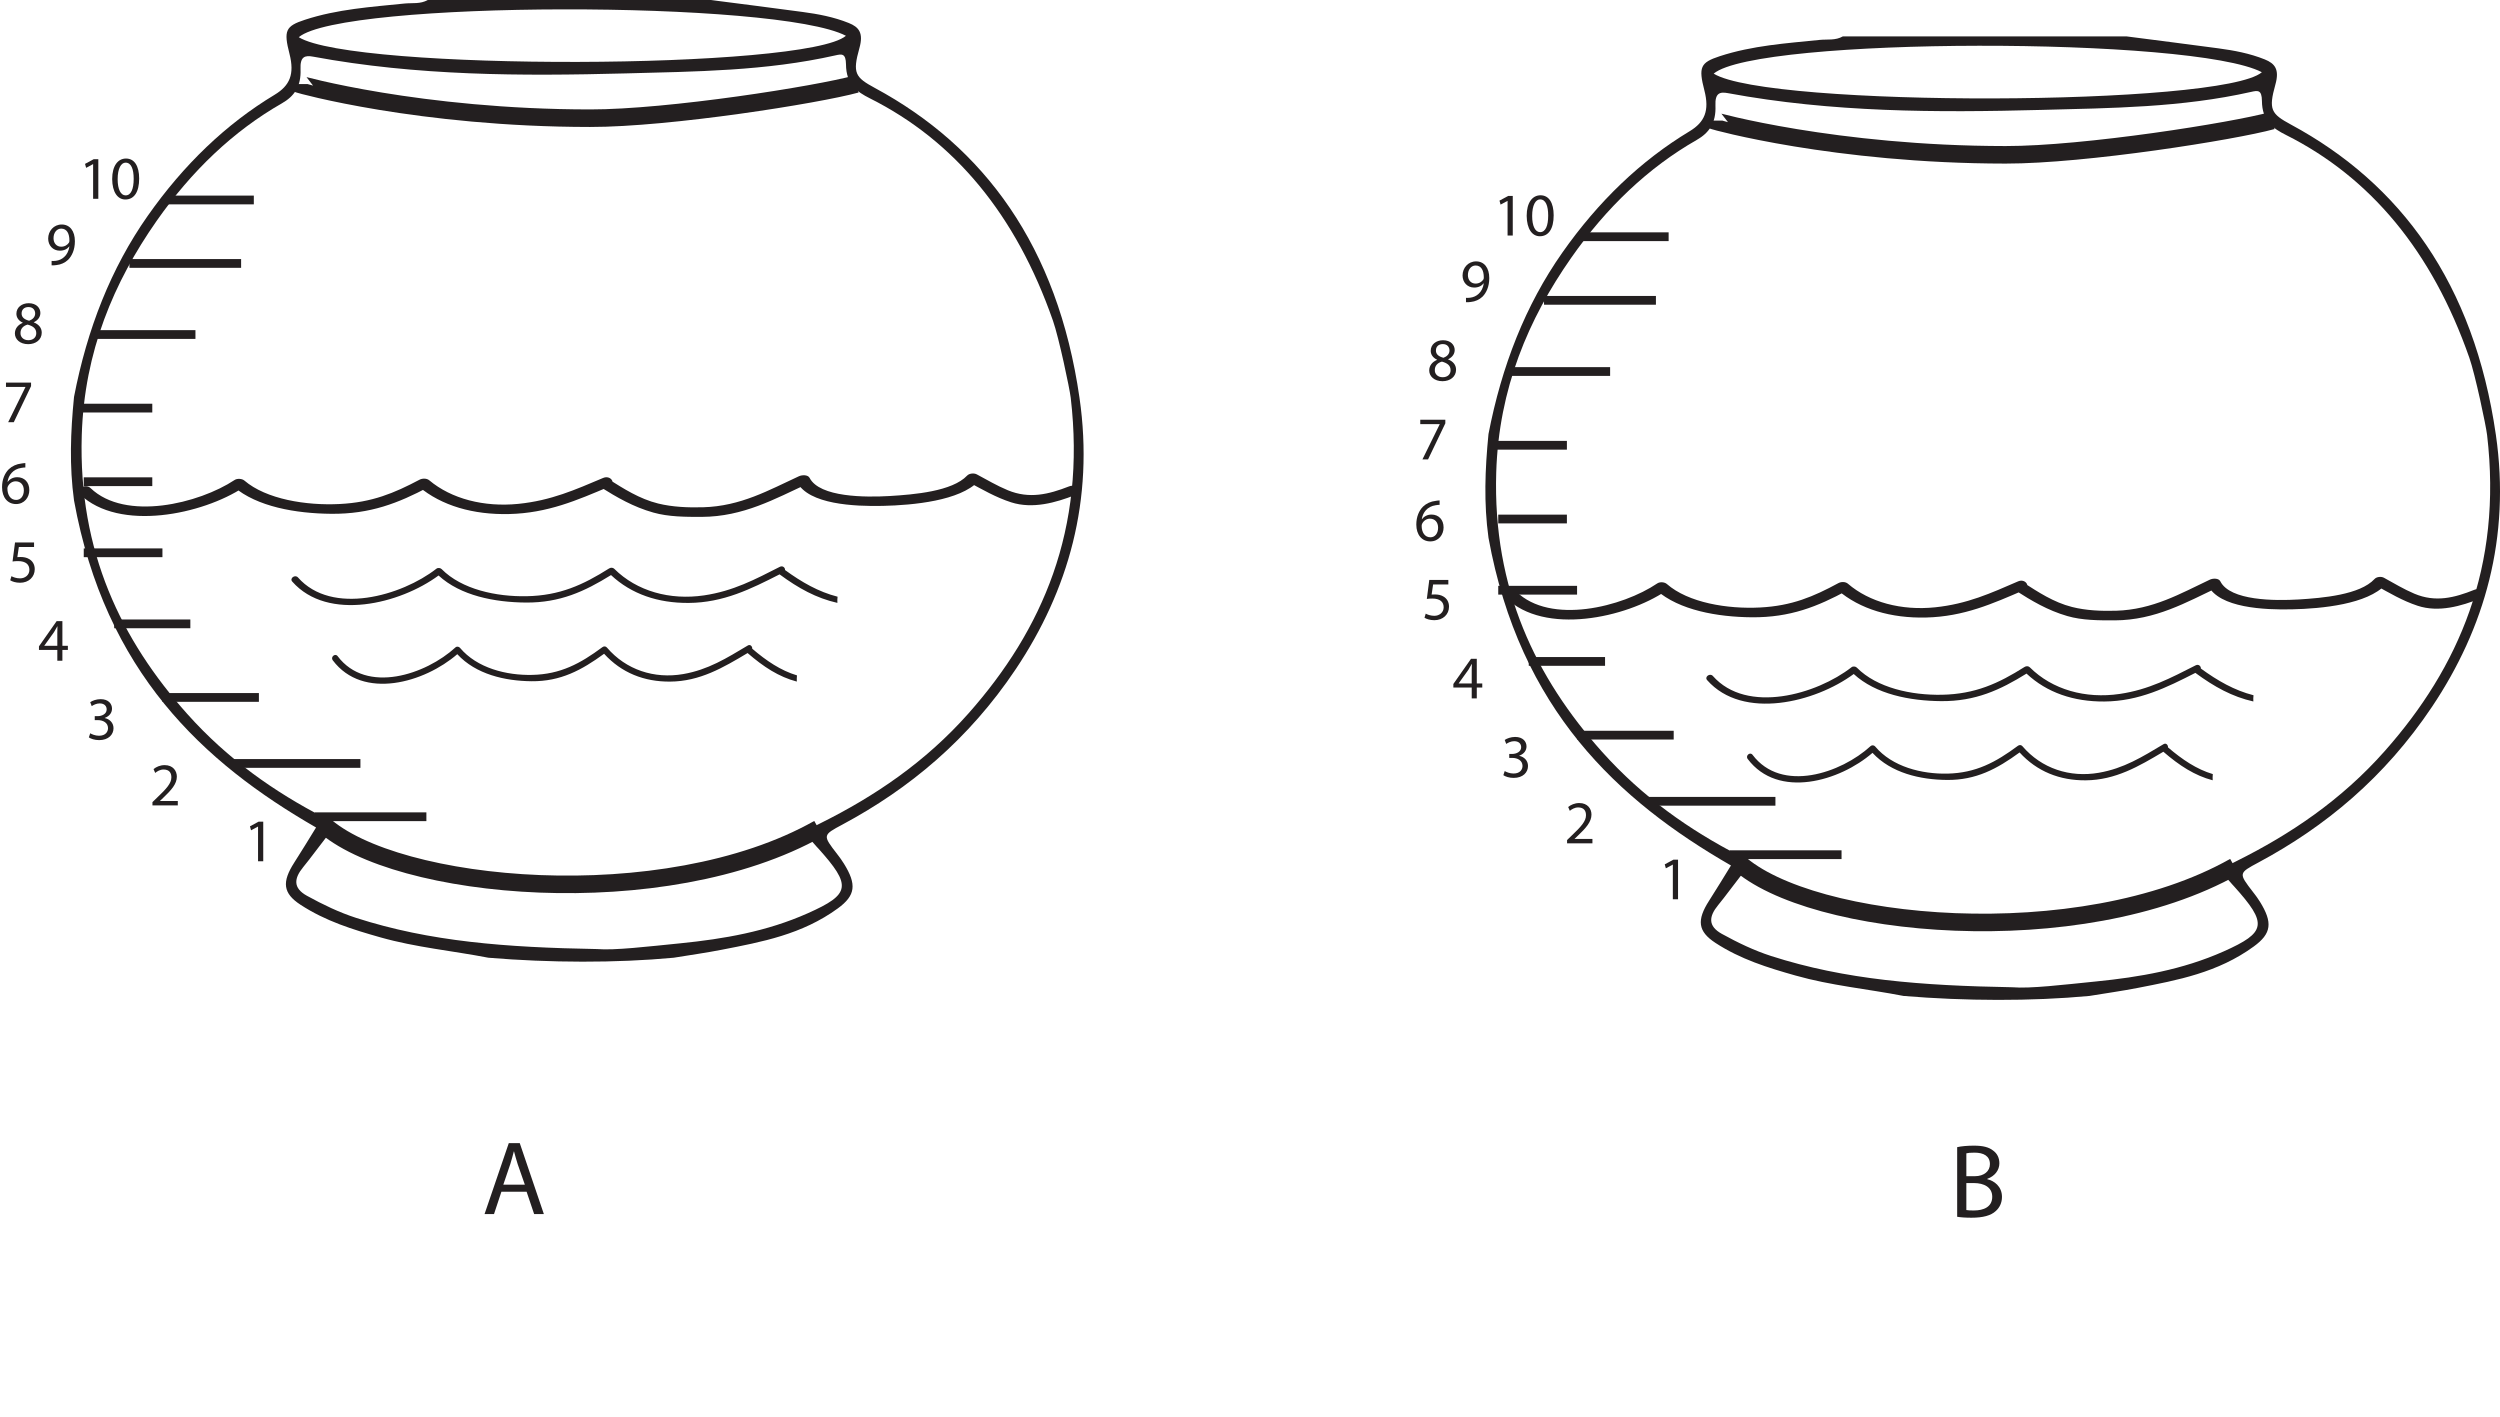 <?xml version="1.0" encoding="UTF-8"?>
<svg xmlns="http://www.w3.org/2000/svg" xmlns:xlink="http://www.w3.org/1999/xlink" width="285.098pt" height="161.602pt" viewBox="0 0 285.098 161.602" version="1.1">
<defs>
<g>
<symbol overflow="visible" id="glyph0-0">
<path style="stroke:none;" d="M 0 0 L 6 0 L 6 -8.406 L 0 -8.406 Z M 3 -4.734 L 0.953 -7.797 L 5.047 -7.797 Z M 3.359 -4.203 L 5.406 -7.266 L 5.406 -1.141 Z M 0.953 -0.594 L 3 -3.656 L 5.047 -0.594 Z M 0.594 -7.266 L 2.641 -4.203 L 0.594 -1.141 Z M 0.594 -7.266 "/>
</symbol>
<symbol overflow="visible" id="glyph0-1">
<path style="stroke:none;" d="M 5.094 -2.547 L 5.953 0 L 7.062 0 L 4.312 -8.094 L 3.062 -8.094 L 0.297 0 L 1.375 0 L 2.219 -2.547 Z M 2.438 -3.359 L 3.234 -5.703 C 3.391 -6.188 3.516 -6.703 3.641 -7.156 L 3.656 -7.156 C 3.781 -6.703 3.906 -6.219 4.078 -5.688 L 4.891 -3.359 Z M 2.438 -3.359 "/>
</symbol>
<symbol overflow="visible" id="glyph0-2">
<path style="stroke:none;" d="M 0.906 -0.031 C 1.266 0.031 1.812 0.078 2.531 0.078 C 3.859 0.078 4.766 -0.172 5.312 -0.688 C 5.734 -1.062 6.016 -1.609 6.016 -2.297 C 6.016 -3.5 5.109 -4.141 4.344 -4.312 L 4.344 -4.359 C 5.188 -4.656 5.719 -5.344 5.719 -6.125 C 5.719 -6.766 5.453 -7.25 5.031 -7.562 C 4.531 -7.969 3.859 -8.141 2.812 -8.141 C 2.094 -8.141 1.375 -8.078 0.906 -7.969 Z M 1.953 -7.266 C 2.125 -7.312 2.406 -7.344 2.875 -7.344 C 3.938 -7.344 4.641 -6.953 4.641 -6.031 C 4.641 -5.25 4 -4.656 2.906 -4.656 L 1.953 -4.656 Z M 1.953 -3.875 L 2.812 -3.875 C 3.953 -3.875 4.906 -3.406 4.906 -2.312 C 4.906 -1.141 3.906 -0.75 2.828 -0.75 C 2.453 -0.75 2.172 -0.75 1.953 -0.797 Z M 1.953 -3.875 "/>
</symbol>
<symbol overflow="visible" id="glyph1-0">
<path style="stroke:none;" d="M 0 0 L 3.484 0 L 3.484 -4.875 L 0 -4.875 Z M 1.734 -2.75 L 0.562 -4.516 L 2.922 -4.516 Z M 1.953 -2.438 L 3.125 -4.203 L 3.125 -0.656 Z M 0.562 -0.344 L 1.734 -2.125 L 2.922 -0.344 Z M 0.344 -4.203 L 1.531 -2.438 L 0.344 -0.656 Z M 0.344 -4.203 "/>
</symbol>
<symbol overflow="visible" id="glyph1-1">
<path style="stroke:none;" d="M 1.641 0 L 2.234 0 L 2.234 -4.516 L 1.703 -4.516 L 0.719 -3.984 L 0.844 -3.531 L 1.625 -3.953 L 1.641 -3.953 Z M 1.641 0 "/>
</symbol>
<symbol overflow="visible" id="glyph1-2">
<path style="stroke:none;" d="M 3.203 0 L 3.203 -0.5 L 1.172 -0.5 L 1.172 -0.516 L 1.531 -0.859 C 2.484 -1.766 3.094 -2.453 3.094 -3.281 C 3.094 -3.922 2.672 -4.594 1.703 -4.594 C 1.188 -4.594 0.734 -4.391 0.438 -4.141 L 0.625 -3.703 C 0.828 -3.875 1.172 -4.094 1.578 -4.094 C 2.266 -4.094 2.469 -3.672 2.469 -3.203 C 2.469 -2.531 1.953 -1.938 0.797 -0.844 L 0.312 -0.375 L 0.312 0 Z M 3.203 0 "/>
</symbol>
<symbol overflow="visible" id="glyph1-3">
<path style="stroke:none;" d="M 0.297 -0.234 C 0.516 -0.078 0.953 0.078 1.469 0.078 C 2.547 0.078 3.109 -0.562 3.109 -1.281 C 3.109 -1.906 2.656 -2.328 2.109 -2.438 L 2.109 -2.453 C 2.656 -2.656 2.938 -3.047 2.938 -3.516 C 2.938 -4.062 2.531 -4.594 1.641 -4.594 C 1.156 -4.594 0.703 -4.422 0.453 -4.25 L 0.625 -3.797 C 0.828 -3.938 1.172 -4.109 1.531 -4.109 C 2.094 -4.109 2.328 -3.781 2.328 -3.422 C 2.328 -2.891 1.766 -2.656 1.312 -2.656 L 0.969 -2.656 L 0.969 -2.203 L 1.312 -2.203 C 1.906 -2.203 2.469 -1.922 2.484 -1.297 C 2.484 -0.906 2.234 -0.422 1.453 -0.422 C 1.031 -0.422 0.625 -0.594 0.453 -0.703 Z M 0.297 -0.234 "/>
</symbol>
<symbol overflow="visible" id="glyph1-4">
<path style="stroke:none;" d="M 2.781 0 L 2.781 -1.234 L 3.406 -1.234 L 3.406 -1.703 L 2.781 -1.703 L 2.781 -4.516 L 2.125 -4.516 L 0.109 -1.641 L 0.109 -1.234 L 2.203 -1.234 L 2.203 0 Z M 0.719 -1.703 L 0.719 -1.719 L 1.828 -3.266 C 1.953 -3.469 2.062 -3.672 2.203 -3.922 L 2.219 -3.922 C 2.219 -3.688 2.203 -3.453 2.203 -3.219 L 2.203 -1.703 Z M 0.719 -1.703 "/>
</symbol>
<symbol overflow="visible" id="glyph1-5">
<path style="stroke:none;" d="M 3.016 -4.516 L 0.844 -4.516 L 0.562 -2.344 C 0.719 -2.375 0.922 -2.391 1.188 -2.391 C 2.094 -2.391 2.484 -1.984 2.484 -1.391 C 2.484 -0.797 1.984 -0.422 1.422 -0.422 C 1 -0.422 0.625 -0.562 0.438 -0.672 L 0.297 -0.203 C 0.516 -0.062 0.922 0.078 1.422 0.078 C 2.406 0.078 3.094 -0.578 3.094 -1.469 C 3.094 -2.031 2.812 -2.422 2.453 -2.625 C 2.172 -2.797 1.828 -2.859 1.484 -2.859 C 1.312 -2.859 1.219 -2.859 1.109 -2.844 L 1.281 -4 L 3.016 -4 Z M 3.016 -4.516 "/>
</symbol>
<symbol overflow="visible" id="glyph1-6">
<path style="stroke:none;" d="M 2.891 -4.594 C 2.781 -4.594 2.625 -4.578 2.453 -4.547 C 1.875 -4.484 1.375 -4.25 1 -3.891 C 0.547 -3.438 0.234 -2.734 0.234 -1.844 C 0.234 -0.672 0.875 0.078 1.828 0.078 C 2.781 0.078 3.344 -0.688 3.344 -1.516 C 3.344 -2.406 2.781 -2.984 1.969 -2.984 C 1.469 -2.984 1.094 -2.75 0.875 -2.453 L 0.859 -2.453 C 0.969 -3.203 1.469 -3.906 2.438 -4.047 C 2.609 -4.078 2.766 -4.094 2.891 -4.094 Z M 1.844 -0.391 C 1.203 -0.391 0.844 -0.953 0.844 -1.703 C 0.844 -1.812 0.875 -1.891 0.906 -1.953 C 1.078 -2.297 1.422 -2.516 1.781 -2.516 C 2.344 -2.516 2.719 -2.125 2.719 -1.484 C 2.719 -0.828 2.359 -0.391 1.844 -0.391 Z M 1.844 -0.391 "/>
</symbol>
<symbol overflow="visible" id="glyph1-7">
<path style="stroke:none;" d="M 0.391 -4.516 L 0.391 -4.016 L 2.609 -4.016 L 2.609 -4 L 0.641 0 L 1.281 0 L 3.25 -4.109 L 3.25 -4.516 Z M 0.391 -4.516 "/>
</symbol>
<symbol overflow="visible" id="glyph1-8">
<path style="stroke:none;" d="M 1.156 -2.359 C 0.594 -2.125 0.25 -1.703 0.25 -1.141 C 0.25 -0.484 0.828 0.078 1.766 0.078 C 2.641 0.078 3.312 -0.438 3.312 -1.234 C 3.312 -1.781 2.969 -2.188 2.406 -2.406 L 2.406 -2.422 C 2.953 -2.688 3.156 -3.094 3.156 -3.484 C 3.156 -4.047 2.703 -4.594 1.828 -4.594 C 1.031 -4.594 0.422 -4.109 0.422 -3.391 C 0.422 -3 0.641 -2.609 1.141 -2.375 Z M 1.781 -0.375 C 1.203 -0.375 0.859 -0.766 0.891 -1.219 C 0.891 -1.656 1.172 -2.016 1.703 -2.156 C 2.312 -1.984 2.688 -1.719 2.688 -1.172 C 2.688 -0.703 2.344 -0.375 1.781 -0.375 Z M 1.797 -4.156 C 2.344 -4.156 2.562 -3.781 2.562 -3.422 C 2.562 -3.016 2.266 -2.734 1.875 -2.594 C 1.344 -2.734 1 -2.984 1.016 -3.438 C 1.016 -3.828 1.281 -4.156 1.797 -4.156 Z M 1.797 -4.156 "/>
</symbol>
<symbol overflow="visible" id="glyph1-9">
<path style="stroke:none;" d="M 0.672 0.062 C 0.812 0.078 1.016 0.062 1.234 0.031 C 1.719 -0.016 2.203 -0.234 2.547 -0.562 C 2.984 -1 3.328 -1.703 3.328 -2.688 C 3.328 -3.859 2.75 -4.594 1.828 -4.594 C 0.906 -4.594 0.281 -3.844 0.281 -2.984 C 0.281 -2.219 0.812 -1.609 1.609 -1.609 C 2.078 -1.609 2.438 -1.781 2.688 -2.094 L 2.703 -2.094 C 2.625 -1.562 2.406 -1.156 2.109 -0.891 C 1.844 -0.641 1.516 -0.5 1.156 -0.453 C 0.953 -0.438 0.797 -0.422 0.672 -0.438 Z M 1.766 -4.125 C 2.422 -4.125 2.703 -3.547 2.703 -2.766 C 2.703 -2.656 2.688 -2.594 2.656 -2.531 C 2.484 -2.266 2.172 -2.062 1.766 -2.062 C 1.234 -2.062 0.891 -2.469 0.891 -3.031 C 0.891 -3.672 1.266 -4.125 1.766 -4.125 Z M 1.766 -4.125 "/>
</symbol>
<symbol overflow="visible" id="glyph1-10">
<path style="stroke:none;" d="M 1.828 -4.594 C 0.906 -4.594 0.25 -3.766 0.25 -2.25 C 0.266 -0.75 0.875 0.078 1.75 0.078 C 2.75 0.078 3.328 -0.766 3.328 -2.312 C 3.328 -3.75 2.781 -4.594 1.828 -4.594 Z M 1.781 -4.125 C 2.422 -4.125 2.703 -3.391 2.703 -2.281 C 2.703 -1.125 2.406 -0.391 1.781 -0.391 C 1.234 -0.391 0.875 -1.062 0.875 -2.234 C 0.875 -3.469 1.266 -4.125 1.781 -4.125 Z M 1.781 -4.125 "/>
</symbol>
<symbol overflow="visible" id="glyph2-0">
<path style="stroke:none;" d="M 0 0 L 3.484 0 L 3.484 -4.875 L 0 -4.875 Z M 1.734 -2.75 L 0.562 -4.516 L 2.922 -4.516 Z M 1.953 -2.438 L 3.125 -4.203 L 3.125 -0.656 Z M 0.562 -0.344 L 1.734 -2.125 L 2.922 -0.344 Z M 0.344 -4.203 L 1.531 -2.438 L 0.344 -0.656 Z M 0.344 -4.203 "/>
</symbol>
<symbol overflow="visible" id="glyph2-1">
<path style="stroke:none;" d="M 1.641 0 L 2.234 0 L 2.234 -4.516 L 1.703 -4.516 L 0.719 -3.984 L 0.844 -3.531 L 1.625 -3.953 L 1.641 -3.953 Z M 1.641 0 "/>
</symbol>
<symbol overflow="visible" id="glyph2-2">
<path style="stroke:none;" d="M 3.203 0 L 3.203 -0.5 L 1.172 -0.5 L 1.172 -0.516 L 1.531 -0.859 C 2.484 -1.766 3.094 -2.453 3.094 -3.281 C 3.094 -3.922 2.672 -4.594 1.703 -4.594 C 1.188 -4.594 0.734 -4.391 0.438 -4.141 L 0.625 -3.703 C 0.828 -3.875 1.172 -4.094 1.578 -4.094 C 2.266 -4.094 2.469 -3.672 2.469 -3.203 C 2.469 -2.531 1.953 -1.938 0.797 -0.844 L 0.312 -0.375 L 0.312 0 Z M 3.203 0 "/>
</symbol>
<symbol overflow="visible" id="glyph2-3">
<path style="stroke:none;" d="M 0.297 -0.234 C 0.516 -0.078 0.953 0.078 1.469 0.078 C 2.547 0.078 3.109 -0.562 3.109 -1.281 C 3.109 -1.906 2.656 -2.328 2.109 -2.438 L 2.109 -2.453 C 2.656 -2.656 2.938 -3.047 2.938 -3.516 C 2.938 -4.062 2.531 -4.594 1.641 -4.594 C 1.156 -4.594 0.703 -4.422 0.453 -4.25 L 0.625 -3.797 C 0.828 -3.938 1.172 -4.109 1.531 -4.109 C 2.094 -4.109 2.328 -3.781 2.328 -3.422 C 2.328 -2.891 1.766 -2.656 1.312 -2.656 L 0.969 -2.656 L 0.969 -2.203 L 1.312 -2.203 C 1.906 -2.203 2.469 -1.922 2.484 -1.297 C 2.484 -0.906 2.234 -0.422 1.453 -0.422 C 1.031 -0.422 0.625 -0.594 0.453 -0.703 Z M 0.297 -0.234 "/>
</symbol>
<symbol overflow="visible" id="glyph2-4">
<path style="stroke:none;" d="M 2.781 0 L 2.781 -1.234 L 3.406 -1.234 L 3.406 -1.703 L 2.781 -1.703 L 2.781 -4.516 L 2.125 -4.516 L 0.109 -1.641 L 0.109 -1.234 L 2.203 -1.234 L 2.203 0 Z M 0.719 -1.703 L 0.719 -1.719 L 1.828 -3.266 C 1.953 -3.469 2.062 -3.672 2.203 -3.922 L 2.219 -3.922 C 2.219 -3.688 2.203 -3.453 2.203 -3.219 L 2.203 -1.703 Z M 0.719 -1.703 "/>
</symbol>
<symbol overflow="visible" id="glyph2-5">
<path style="stroke:none;" d="M 3.016 -4.516 L 0.844 -4.516 L 0.562 -2.344 C 0.719 -2.375 0.922 -2.391 1.188 -2.391 C 2.094 -2.391 2.484 -1.984 2.484 -1.391 C 2.484 -0.797 1.984 -0.422 1.422 -0.422 C 1 -0.422 0.625 -0.562 0.438 -0.672 L 0.297 -0.203 C 0.516 -0.062 0.922 0.078 1.422 0.078 C 2.406 0.078 3.094 -0.578 3.094 -1.469 C 3.094 -2.031 2.812 -2.422 2.453 -2.625 C 2.172 -2.797 1.828 -2.859 1.484 -2.859 C 1.312 -2.859 1.219 -2.859 1.109 -2.844 L 1.281 -4 L 3.016 -4 Z M 3.016 -4.516 "/>
</symbol>
<symbol overflow="visible" id="glyph2-6">
<path style="stroke:none;" d="M 2.891 -4.594 C 2.781 -4.594 2.625 -4.578 2.453 -4.547 C 1.875 -4.484 1.375 -4.25 1 -3.891 C 0.547 -3.438 0.234 -2.734 0.234 -1.844 C 0.234 -0.672 0.875 0.078 1.828 0.078 C 2.781 0.078 3.344 -0.688 3.344 -1.516 C 3.344 -2.406 2.781 -2.984 1.969 -2.984 C 1.469 -2.984 1.094 -2.75 0.875 -2.453 L 0.859 -2.453 C 0.969 -3.203 1.469 -3.906 2.438 -4.047 C 2.609 -4.078 2.766 -4.094 2.891 -4.094 Z M 1.844 -0.391 C 1.203 -0.391 0.844 -0.953 0.844 -1.703 C 0.844 -1.812 0.875 -1.891 0.906 -1.953 C 1.078 -2.297 1.422 -2.516 1.781 -2.516 C 2.344 -2.516 2.719 -2.125 2.719 -1.484 C 2.719 -0.828 2.359 -0.391 1.844 -0.391 Z M 1.844 -0.391 "/>
</symbol>
<symbol overflow="visible" id="glyph2-7">
<path style="stroke:none;" d="M 0.391 -4.516 L 0.391 -4.016 L 2.609 -4.016 L 2.609 -4 L 0.641 0 L 1.281 0 L 3.25 -4.109 L 3.25 -4.516 Z M 0.391 -4.516 "/>
</symbol>
<symbol overflow="visible" id="glyph2-8">
<path style="stroke:none;" d="M 1.156 -2.359 C 0.594 -2.125 0.25 -1.703 0.25 -1.141 C 0.25 -0.484 0.828 0.078 1.766 0.078 C 2.641 0.078 3.312 -0.438 3.312 -1.234 C 3.312 -1.781 2.969 -2.188 2.406 -2.406 L 2.406 -2.422 C 2.953 -2.688 3.156 -3.094 3.156 -3.484 C 3.156 -4.047 2.703 -4.594 1.828 -4.594 C 1.031 -4.594 0.422 -4.109 0.422 -3.391 C 0.422 -3 0.641 -2.609 1.141 -2.375 Z M 1.781 -0.375 C 1.203 -0.375 0.859 -0.766 0.891 -1.219 C 0.891 -1.656 1.172 -2.016 1.703 -2.156 C 2.312 -1.984 2.688 -1.719 2.688 -1.172 C 2.688 -0.703 2.344 -0.375 1.781 -0.375 Z M 1.797 -4.156 C 2.344 -4.156 2.562 -3.781 2.562 -3.422 C 2.562 -3.016 2.266 -2.734 1.875 -2.594 C 1.344 -2.734 1 -2.984 1.016 -3.438 C 1.016 -3.828 1.281 -4.156 1.797 -4.156 Z M 1.797 -4.156 "/>
</symbol>
<symbol overflow="visible" id="glyph2-9">
<path style="stroke:none;" d="M 0.672 0.062 C 0.812 0.078 1.016 0.062 1.234 0.031 C 1.719 -0.016 2.203 -0.234 2.547 -0.562 C 2.984 -1 3.328 -1.703 3.328 -2.688 C 3.328 -3.859 2.75 -4.594 1.828 -4.594 C 0.906 -4.594 0.281 -3.844 0.281 -2.984 C 0.281 -2.219 0.812 -1.609 1.609 -1.609 C 2.078 -1.609 2.438 -1.781 2.688 -2.094 L 2.703 -2.094 C 2.625 -1.562 2.406 -1.156 2.109 -0.891 C 1.844 -0.641 1.516 -0.5 1.156 -0.453 C 0.953 -0.438 0.797 -0.422 0.672 -0.438 Z M 1.766 -4.125 C 2.422 -4.125 2.703 -3.547 2.703 -2.766 C 2.703 -2.656 2.688 -2.594 2.656 -2.531 C 2.484 -2.266 2.172 -2.062 1.766 -2.062 C 1.234 -2.062 0.891 -2.469 0.891 -3.031 C 0.891 -3.672 1.266 -4.125 1.766 -4.125 Z M 1.766 -4.125 "/>
</symbol>
<symbol overflow="visible" id="glyph2-10">
<path style="stroke:none;" d="M 1.828 -4.594 C 0.906 -4.594 0.25 -3.766 0.25 -2.25 C 0.266 -0.75 0.875 0.078 1.75 0.078 C 2.75 0.078 3.328 -0.766 3.328 -2.312 C 3.328 -3.75 2.781 -4.594 1.828 -4.594 Z M 1.781 -4.125 C 2.422 -4.125 2.703 -3.391 2.703 -2.281 C 2.703 -1.125 2.406 -0.391 1.781 -0.391 C 1.234 -0.391 0.875 -1.062 0.875 -2.234 C 0.875 -3.469 1.266 -4.125 1.781 -4.125 Z M 1.781 -4.125 "/>
</symbol>
</g>
<clipPath id="clip1">
  <path d="M 169 4 L 285.098 4 L 285.098 115 L 169 115 Z M 169 4 "/>
</clipPath>
</defs>
<g id="surface1">
<g style="fill:rgb(13.73%,12.16%,12.549%);fill-opacity:1;">
  <use xlink:href="#glyph0-1" x="54.96" y="138.454"/>
</g>
<g style="fill:rgb(13.73%,12.16%,12.549%);fill-opacity:1;">
  <use xlink:href="#glyph0-2" x="222.288" y="138.79"/>
</g>
<path style=" stroke:none;fill-rule:evenodd;fill:rgb(13.73%,12.16%,12.549%);fill-opacity:1;" d="M 34.07 4.242 C 40.273 8.094 91.934 7.961 96.469 4.082 C 88.742 0.02 39.027 0.055 34.07 4.242 M 68.074 108.23 C 70.094 108.398 73.859 107.945 77.621 107.57 C 82.535 107.074 87.43 106.238 92.117 104.148 C 97.004 101.973 97.141 101.008 93.301 96.738 C 93.25 96.688 93.199 96.633 93.152 96.582 C 91.641 94.898 91.645 94.836 93.594 93.867 C 99.719 90.816 105.496 86.941 110.453 81.348 C 118.898 71.812 123.859 60.363 122.105 45.367 C 121.98 44.297 120.754 38.5 120.082 36.582 C 115.852 24.457 108.832 16.047 99.203 11.215 C 97.719 10.469 96.492 9.613 96.477 7.348 C 96.461 6.055 95.992 6.152 95.246 6.32 C 87.336 8.105 79.32 8.156 71.336 8.371 C 59.438 8.688 47.531 8.656 35.707 6.461 C 34.777 6.289 34.211 6.438 34.273 7.883 C 34.359 9.863 33.543 10.988 32.145 11.785 C 26.633 14.938 21.867 19.465 17.848 25.211 C 12.984 32.168 9.617 40.082 9.324 49.625 C 8.918 62.914 13.852 73.016 21.359 81.422 C 25.988 86.602 31.32 90.324 36.992 93.254 C 38.379 93.969 37.984 94.504 37.086 95.637 C 36.227 96.723 35.461 97.809 34.582 98.879 C 33.52 100.176 33.402 101.266 35 102.152 C 36.828 103.16 38.68 104.051 40.605 104.672 C 49.043 107.391 57.656 108.043 68.074 108.23 M 8.441 45.262 C 9.941 37.512 12.645 30.598 16.844 24.617 C 20.965 18.754 25.785 14.141 31.328 10.801 C 33.055 9.758 33.605 8.457 33.016 6.152 C 32.332 3.492 32.551 2.98 34.762 2.258 C 38.488 1.039 42.32 0.793 46.137 0.402 C 47.023 0.312 47.934 0.484 48.781 0 L 81.051 0 C 84.543 0.449 88.031 0.891 91.523 1.363 C 93.305 1.602 95.07 1.93 96.789 2.621 C 97.949 3.086 98.496 3.75 98.004 5.492 C 97.207 8.34 97.512 8.812 99.777 10.035 C 112.219 16.754 120.609 28.055 123.105 45.363 C 124.793 57.059 121.824 67.352 115.852 76.285 C 110.449 84.359 103.68 89.953 96.086 94.023 C 93.801 95.246 93.801 95.238 95.473 97.402 C 95.742 97.75 96.008 98.109 96.242 98.492 C 97.711 100.859 97.582 102.109 95.543 103.594 C 91.453 106.574 86.875 107.418 82.324 108.305 C 80.496 108.664 78.656 108.918 76.824 109.219 C 70.211 109.836 62.707 109.801 55.695 109.219 C 51.594 108.422 47.441 108.047 43.379 106.895 C 40.25 106.008 37.137 105.055 34.262 103.172 C 32.27 101.867 32.121 100.602 33.562 98.359 C 34.414 97.043 35.227 95.684 36.043 94.367 C 23.141 86.945 11.996 76.617 8.441 57.07 C 7.902 53.133 8.043 49.297 8.441 45.262 "/>
<path style="fill:none;stroke-width:2;stroke-linecap:butt;stroke-linejoin:miter;stroke:rgb(13.73%,12.16%,12.549%);stroke-opacity:1;stroke-miterlimit:4;" d="M -0.001 0 C -0.001 -0.035 13.788 -3.882 33.217 -3.894 C 42.26 -3.902 59.198 -1.207 63.577 0 " transform="matrix(1,0,0,-1,34.072,9.586)"/>
<path style="fill:none;stroke-width:2;stroke-linecap:butt;stroke-linejoin:miter;stroke:rgb(13.73%,12.16%,12.549%);stroke-opacity:1;stroke-miterlimit:4;" d="M -0.001 -0.002 C 8.233 -7.599 38.936 -10.482 56.546 -0.548 " transform="matrix(1,0,0,-1,36.802,93.944)"/>
<path style=" stroke:none;fill-rule:nonzero;fill:rgb(13.73%,12.16%,12.549%);fill-opacity:1;" d="M 95.516 68.047 C 93.34 67.492 91.426 66.391 89.527 65.008 C 89.547 64.746 89.273 64.473 88.938 64.637 C 86.094 66.082 83.617 67.406 80.281 67.898 C 76.398 68.469 72.621 67.422 70.055 64.871 C 69.898 64.711 69.645 64.707 69.457 64.828 C 66.48 66.707 63.832 67.922 60.055 67.992 C 56.605 68.059 52.66 67.223 50.363 64.898 C 50.219 64.754 49.93 64.723 49.762 64.859 C 45.816 67.941 37.859 70.246 33.98 65.852 C 33.645 65.48 32.996 65.949 33.328 66.324 C 37.398 70.93 45.645 68.859 50.012 65.629 C 52.516 67.934 56.402 68.688 59.973 68.715 C 63.848 68.746 66.676 67.449 69.68 65.582 C 72.008 67.758 75.047 68.781 78.523 68.758 C 82.492 68.734 85.633 67.164 88.902 65.5 C 91.055 67.086 93.094 68.211 95.496 68.754 C 95.484 68.52 95.488 68.285 95.516 68.047 "/>
<path style=" stroke:none;fill-rule:nonzero;fill:rgb(13.73%,12.16%,12.549%);fill-opacity:1;" d="M 9.113 56.371 C 13.621 60.691 23.113 58.66 27.777 55.578 C 27.406 55.559 27.035 55.539 26.66 55.516 C 29.305 57.785 33.738 58.559 37.773 58.594 C 42.242 58.633 45.422 57.367 48.863 55.551 C 48.488 55.527 48.117 55.508 47.746 55.484 C 50.359 57.68 53.977 58.715 58.051 58.621 C 62.457 58.52 65.82 57.039 69.453 55.504 C 69.168 55.199 68.887 54.891 68.602 54.586 L 68.449 54.691 C 68.059 54.965 68.109 55.312 68.508 55.562 C 70.328 56.703 72.215 57.809 74.508 58.453 C 76.25 58.945 78.188 58.949 80.031 58.945 C 84.777 58.922 88.379 56.883 92.125 55.156 C 91.715 55.094 91.301 55.035 90.895 54.973 C 92.207 57.527 97.426 57.762 100.672 57.691 C 104.164 57.613 109.477 57.109 111.594 54.863 C 111.223 54.91 110.855 54.953 110.488 55 C 112.031 55.82 113.535 56.711 115.312 57.285 C 117.766 58.074 120.418 57.316 122.594 56.461 C 123.48 56.117 122.809 55.117 121.91 55.469 C 119.578 56.383 117.379 56.918 114.938 55.91 C 113.688 55.395 112.547 54.711 111.395 54.098 C 111.062 53.918 110.523 53.988 110.293 54.234 C 108.594 56.035 104.254 56.398 101.457 56.566 C 98.703 56.727 93.477 56.727 92.328 54.5 C 92.141 54.133 91.484 54.137 91.098 54.316 C 87.688 55.887 84.484 57.727 80.184 57.848 C 78.457 57.895 76.695 57.824 75.059 57.422 C 72.906 56.891 71.086 55.703 69.418 54.66 C 69.434 54.949 69.453 55.242 69.473 55.531 L 69.629 55.426 C 70.215 55.012 69.594 54.16 68.773 54.508 C 65.605 55.844 62.859 57.082 59.105 57.461 C 55.191 57.852 51.469 56.887 48.953 54.773 C 48.668 54.535 48.176 54.531 47.84 54.707 C 44.957 56.234 42.426 57.293 38.734 57.477 C 34.93 57.672 30.359 56.938 27.867 54.801 C 27.609 54.582 27.059 54.535 26.754 54.738 C 22.699 57.418 14.32 59.488 10.324 55.66 C 9.727 55.086 8.52 55.801 9.113 56.371 "/>
<path style=" stroke:none;fill-rule:nonzero;fill:rgb(13.73%,12.16%,12.549%);fill-opacity:1;" d="M 90.887 77.02 C 89.031 76.465 87.406 75.363 85.785 73.98 C 85.805 73.719 85.57 73.445 85.285 73.609 C 82.863 75.055 80.754 76.379 77.914 76.871 C 74.613 77.441 71.395 76.395 69.211 73.844 C 69.078 73.684 68.859 73.68 68.699 73.801 C 66.168 75.68 63.91 76.895 60.695 76.965 C 57.762 77.031 54.402 76.199 52.449 73.871 C 52.324 73.727 52.078 73.695 51.938 73.832 C 48.578 76.914 41.805 79.219 38.5 74.824 C 38.219 74.453 37.664 74.922 37.945 75.297 C 41.41 79.902 48.43 77.832 52.148 74.602 C 54.277 76.906 57.586 77.66 60.625 77.688 C 63.93 77.719 66.332 76.422 68.891 74.555 C 70.871 76.73 73.461 77.754 76.422 77.73 C 79.801 77.707 82.473 76.137 85.254 74.473 C 87.086 76.059 88.82 77.188 90.867 77.727 C 90.859 77.492 90.863 77.258 90.887 77.02 "/>
<path style="fill:none;stroke-width:1;stroke-linecap:butt;stroke-linejoin:miter;stroke:rgb(13.73%,12.16%,12.549%);stroke-opacity:1;stroke-miterlimit:10;" d="M 0 -0.001 L 12.734 -0.001 " transform="matrix(1,0,0,-1,14.762,30.042)"/>
<path style="fill:none;stroke-width:1;stroke-linecap:butt;stroke-linejoin:miter;stroke:rgb(13.73%,12.16%,12.549%);stroke-opacity:1;stroke-miterlimit:10;" d="M -0.001 0 L 12.733 0 " transform="matrix(1,0,0,-1,35.892,93.141)"/>
<path style="fill:none;stroke-width:1;stroke-linecap:butt;stroke-linejoin:miter;stroke:rgb(13.73%,12.16%,12.549%);stroke-opacity:1;stroke-miterlimit:10;" d="M -0.001 -0.001 L 8.972 -0.001 " transform="matrix(1,0,0,-1,9.552,63.038)"/>
<path style="fill:none;stroke-width:1;stroke-linecap:butt;stroke-linejoin:miter;stroke:rgb(13.73%,12.16%,12.549%);stroke-opacity:1;stroke-miterlimit:10;" d="M -0.001 0.001 L 10.999 0.001 " transform="matrix(1,0,0,-1,18.525,79.537)"/>
<path style="fill:none;stroke-width:1;stroke-linecap:butt;stroke-linejoin:miter;stroke:rgb(13.73%,12.16%,12.549%);stroke-opacity:1;stroke-miterlimit:10;" d="M -0.001 0.001 L 8.104 0.001 " transform="matrix(1,0,0,-1,9.263,46.541)"/>
<path style="fill:none;stroke-width:1;stroke-linecap:butt;stroke-linejoin:miter;stroke:rgb(13.73%,12.16%,12.549%);stroke-opacity:1;stroke-miterlimit:10;" d="M -0 -0.001 L 14.762 -0.001 " transform="matrix(1,0,0,-1,26.34,87.062)"/>
<path style="fill:none;stroke-width:1;stroke-linecap:butt;stroke-linejoin:miter;stroke:rgb(13.73%,12.16%,12.549%);stroke-opacity:1;stroke-miterlimit:10;" d="M -0.001 -0.002 L 8.682 -0.002 " transform="matrix(1,0,0,-1,13.025,71.143)"/>
<path style="fill:none;stroke-width:1;stroke-linecap:butt;stroke-linejoin:miter;stroke:rgb(13.73%,12.16%,12.549%);stroke-opacity:1;stroke-miterlimit:10;" d="M -0.001 0 L 7.815 0 " transform="matrix(1,0,0,-1,9.552,54.934)"/>
<path style="fill:none;stroke-width:1;stroke-linecap:butt;stroke-linejoin:miter;stroke:rgb(13.73%,12.16%,12.549%);stroke-opacity:1;stroke-miterlimit:10;" d="M 0.001 -0.002 L 11.29 -0.002 " transform="matrix(1,0,0,-1,10.999,38.147)"/>
<path style="fill:none;stroke-width:1;stroke-linecap:butt;stroke-linejoin:miter;stroke:rgb(13.73%,12.16%,12.549%);stroke-opacity:1;stroke-miterlimit:10;" d="M -0.002 0.001 L 9.842 0.001 " transform="matrix(1,0,0,-1,19.104,22.806)"/>
<g style="fill:rgb(13.73%,12.16%,12.549%);fill-opacity:1;">
  <use xlink:href="#glyph1-1" x="27.786" y="98.218"/>
</g>
<g style="fill:rgb(13.73%,12.16%,12.549%);fill-opacity:1;">
  <use xlink:href="#glyph1-2" x="17.074" y="91.848"/>
</g>
<g style="fill:rgb(13.73%,12.16%,12.549%);fill-opacity:1;">
  <use xlink:href="#glyph1-3" x="9.836" y="84.325"/>
</g>
<g style="fill:rgb(13.73%,12.16%,12.549%);fill-opacity:1;">
  <use xlink:href="#glyph1-4" x="4.334" y="75.35"/>
</g>
<g style="fill:rgb(13.73%,12.16%,12.549%);fill-opacity:1;">
  <use xlink:href="#glyph1-5" x="0.868" y="66.379"/>
</g>
<g style="fill:rgb(13.73%,12.16%,12.549%);fill-opacity:1;">
  <use xlink:href="#glyph1-6" x="-0" y="57.404"/>
</g>
<g style="fill:rgb(13.73%,12.16%,12.549%);fill-opacity:1;">
  <use xlink:href="#glyph1-7" x="0.292" y="48.144"/>
</g>
<g style="fill:rgb(13.73%,12.16%,12.549%);fill-opacity:1;">
  <use xlink:href="#glyph1-8" x="1.448" y="39.171"/>
</g>
<g style="fill:rgb(13.73%,12.16%,12.549%);fill-opacity:1;">
  <use xlink:href="#glyph1-9" x="5.213" y="30.196"/>
</g>
<g style="fill:rgb(13.73%,12.16%,12.549%);fill-opacity:1;">
  <use xlink:href="#glyph1-1" x="8.978" y="22.673"/>
  <use xlink:href="#glyph1-10" x="12.542" y="22.673"/>
</g>
<g clip-path="url(#clip1)" clip-rule="nonzero">
<path style=" stroke:none;fill-rule:evenodd;fill:rgb(13.73%,12.16%,12.549%);fill-opacity:1;" d="M 195.426 8.398 C 201.637 12.258 253.398 12.125 257.941 8.238 C 250.203 4.168 200.387 4.203 195.426 8.398 M 229.492 112.586 C 231.516 112.758 235.289 112.301 239.059 111.922 C 243.98 111.43 248.883 110.59 253.582 108.5 C 258.477 106.316 258.613 105.348 254.766 101.074 C 254.719 101.02 254.668 100.969 254.617 100.914 C 253.102 99.23 253.109 99.168 255.059 98.195 C 261.199 95.137 266.988 91.254 271.953 85.652 C 280.414 76.102 285.387 64.629 283.625 49.602 C 283.5 48.531 282.273 42.719 281.602 40.801 C 277.359 28.656 270.328 20.227 260.684 15.387 C 259.191 14.637 257.969 13.781 257.949 11.512 C 257.938 10.215 257.465 10.312 256.715 10.48 C 248.789 12.27 240.758 12.324 232.762 12.535 C 220.84 12.852 208.91 12.82 197.062 10.625 C 196.133 10.449 195.566 10.598 195.629 12.047 C 195.711 14.031 194.895 15.156 193.496 15.957 C 187.973 19.113 183.199 23.648 179.172 29.41 C 174.297 36.379 170.922 44.309 170.629 53.871 C 170.223 67.184 175.168 77.305 182.688 85.727 C 187.328 90.914 192.668 94.648 198.352 97.582 C 199.742 98.301 199.348 98.832 198.445 99.969 C 197.586 101.055 196.816 102.145 195.934 103.219 C 194.871 104.516 194.758 105.609 196.355 106.496 C 198.188 107.508 200.043 108.398 201.973 109.02 C 210.426 111.742 219.055 112.398 229.492 112.586 M 169.746 49.496 C 171.25 41.73 173.957 34.805 178.164 28.812 C 182.293 22.938 187.125 18.316 192.68 14.969 C 194.406 13.926 194.961 12.621 194.367 10.312 C 193.68 7.652 193.902 7.137 196.117 6.41 C 199.852 5.191 203.691 4.941 207.512 4.551 C 208.398 4.461 209.312 4.637 210.16 4.148 L 242.496 4.148 C 245.992 4.602 249.488 5.043 252.984 5.512 C 254.77 5.754 256.543 6.082 258.266 6.773 C 259.426 7.242 259.973 7.906 259.48 9.652 C 258.684 12.504 258.984 12.977 261.258 14.207 C 273.723 20.934 282.129 32.258 284.629 49.602 C 286.32 61.316 283.348 71.633 277.359 80.582 C 271.949 88.668 265.168 94.273 257.559 98.352 C 255.27 99.578 255.27 99.57 256.941 101.738 C 257.215 102.086 257.48 102.445 257.719 102.828 C 259.188 105.203 259.059 106.453 257.016 107.938 C 252.918 110.926 248.332 111.773 243.77 112.664 C 241.938 113.02 240.098 113.277 238.262 113.578 C 231.633 114.195 224.113 114.16 217.09 113.578 C 212.98 112.777 208.82 112.402 204.75 111.246 C 201.613 110.359 198.496 109.402 195.617 107.52 C 193.621 106.211 193.473 104.941 194.914 102.699 C 195.766 101.375 196.582 100.016 197.398 98.699 C 184.473 91.262 173.309 80.914 169.746 61.328 C 169.203 57.383 169.348 53.539 169.746 49.496 "/>
</g>
<path style="fill:none;stroke-width:2;stroke-linecap:butt;stroke-linejoin:miter;stroke:rgb(13.73%,12.16%,12.549%);stroke-opacity:1;stroke-miterlimit:4;" d="M 0.001 -0.001 C 0.001 -0.036 13.818 -3.887 33.283 -3.903 C 42.341 -3.911 59.31 -1.208 63.697 -0.001 " transform="matrix(1,0,0,-1,195.424,13.753)"/>
<path style="fill:none;stroke-width:2;stroke-linecap:butt;stroke-linejoin:miter;stroke:rgb(13.73%,12.16%,12.549%);stroke-opacity:1;stroke-miterlimit:4;" d="M -0.001 -0.002 C 8.249 -7.615 39.011 -10.505 56.656 -0.548 " transform="matrix(1,0,0,-1,198.161,98.272)"/>
<path style=" stroke:none;fill-rule:nonzero;fill:rgb(13.73%,12.16%,12.549%);fill-opacity:1;" d="M 256.988 79.285 C 254.809 78.73 252.891 77.629 250.984 76.238 C 251.008 75.98 250.73 75.703 250.398 75.871 C 247.547 77.316 245.066 78.645 241.723 79.137 C 237.836 79.707 234.047 78.66 231.48 76.102 C 231.32 75.941 231.066 75.941 230.879 76.059 C 227.895 77.945 225.242 79.156 221.457 79.23 C 218.004 79.297 214.047 78.461 211.75 76.133 C 211.605 75.988 211.316 75.957 211.148 76.09 C 207.191 79.184 199.219 81.488 195.332 77.086 C 195 76.715 194.348 77.188 194.68 77.562 C 198.758 82.176 207.02 80.098 211.398 76.863 C 213.902 79.172 217.797 79.93 221.375 79.957 C 225.262 79.988 228.094 78.688 231.102 76.816 C 233.434 78.996 236.48 80.023 239.965 80 C 243.941 79.973 247.086 78.402 250.359 76.734 C 252.516 78.324 254.559 79.453 256.969 79.996 C 256.957 79.762 256.961 79.523 256.988 79.285 "/>
<path style=" stroke:none;fill-rule:nonzero;fill:rgb(13.73%,12.16%,12.549%);fill-opacity:1;" d="M 171.727 68.168 C 176.141 72.496 185.43 70.465 190 67.375 C 189.637 67.352 189.27 67.332 188.902 67.312 C 191.496 69.586 195.836 70.363 199.785 70.395 C 204.16 70.43 207.273 69.168 210.645 67.344 C 210.281 67.324 209.914 67.301 209.551 67.281 C 212.109 69.48 215.652 70.516 219.641 70.422 C 223.957 70.32 227.246 68.836 230.805 67.301 C 230.527 66.992 230.25 66.684 229.969 66.383 L 229.82 66.484 C 229.438 66.758 229.488 67.105 229.879 67.355 C 231.664 68.5 233.508 69.605 235.754 70.254 C 237.457 70.75 239.359 70.75 241.164 70.746 C 245.809 70.727 249.336 68.68 253.004 66.949 C 252.602 66.887 252.195 66.828 251.801 66.77 C 253.086 69.324 258.191 69.562 261.371 69.488 C 264.793 69.414 269.992 68.906 272.062 66.656 C 271.703 66.703 271.34 66.746 270.984 66.793 C 272.492 67.617 273.965 68.508 275.707 69.082 C 278.105 69.875 280.707 69.113 282.836 68.258 C 283.703 67.91 283.047 66.91 282.168 67.262 C 279.883 68.18 277.73 68.715 275.34 67.707 C 274.113 67.191 273 66.508 271.871 65.891 C 271.543 65.707 271.016 65.781 270.793 66.027 C 269.129 67.832 264.879 68.195 262.141 68.363 C 259.445 68.523 254.324 68.523 253.203 66.293 C 253.02 65.926 252.375 65.93 252 66.109 C 248.66 67.684 245.523 69.523 241.312 69.648 C 239.621 69.695 237.895 69.625 236.293 69.219 C 234.184 68.688 232.402 67.496 230.77 66.453 C 230.789 66.746 230.805 67.039 230.824 67.328 L 230.977 67.223 C 231.551 66.809 230.941 65.953 230.137 66.301 C 227.039 67.641 224.348 68.879 220.672 69.258 C 216.84 69.652 213.195 68.684 210.734 66.566 C 210.457 66.324 209.973 66.324 209.645 66.5 C 206.82 68.031 204.34 69.094 200.727 69.277 C 197.004 69.473 192.527 68.738 190.086 66.598 C 189.832 66.375 189.297 66.328 188.996 66.531 C 185.027 69.215 176.824 71.289 172.91 67.457 C 172.324 66.879 171.141 67.594 171.727 68.168 "/>
<path style=" stroke:none;fill-rule:nonzero;fill:rgb(13.73%,12.16%,12.549%);fill-opacity:1;" d="M 252.348 88.277 C 250.492 87.723 248.859 86.617 247.238 85.23 C 247.258 84.969 247.023 84.691 246.738 84.859 C 244.309 86.309 242.199 87.633 239.352 88.125 C 236.043 88.699 232.82 87.648 230.633 85.094 C 230.5 84.934 230.281 84.93 230.121 85.051 C 227.582 86.934 225.324 88.148 222.102 88.223 C 219.16 88.289 215.793 87.453 213.836 85.121 C 213.715 84.977 213.469 84.949 213.324 85.082 C 209.957 88.172 203.172 90.477 199.859 86.078 C 199.578 85.703 199.023 86.172 199.305 86.551 C 202.777 91.168 209.812 89.09 213.539 85.855 C 215.672 88.16 218.984 88.918 222.031 88.945 C 225.34 88.977 227.75 87.68 230.312 85.809 C 232.297 87.984 234.891 89.012 237.855 88.988 C 241.242 88.961 243.918 87.391 246.707 85.727 C 248.543 87.312 250.281 88.441 252.332 88.984 C 252.32 88.75 252.324 88.516 252.348 88.277 "/>
<path style="fill:none;stroke-width:1;stroke-linecap:butt;stroke-linejoin:miter;stroke:rgb(13.73%,12.16%,12.549%);stroke-opacity:1;stroke-miterlimit:10;" d="M -0 -0.002 L 12.761 -0.002 " transform="matrix(1,0,0,-1,176.079,34.248)"/>
<path style="fill:none;stroke-width:1;stroke-linecap:butt;stroke-linejoin:miter;stroke:rgb(13.73%,12.16%,12.549%);stroke-opacity:1;stroke-miterlimit:10;" d="M 0.001 0 L 12.759 0 " transform="matrix(1,0,0,-1,197.249,97.469)"/>
<path style="fill:none;stroke-width:1;stroke-linecap:butt;stroke-linejoin:miter;stroke:rgb(13.73%,12.16%,12.549%);stroke-opacity:1;stroke-miterlimit:10;" d="M 0.001 -0.001 L 8.99 -0.001 " transform="matrix(1,0,0,-1,170.858,67.308)"/>
<path style="fill:none;stroke-width:1;stroke-linecap:butt;stroke-linejoin:miter;stroke:rgb(13.73%,12.16%,12.549%);stroke-opacity:1;stroke-miterlimit:10;" d="M -0.001 0.001 L 11.019 0.001 " transform="matrix(1,0,0,-1,179.848,83.837)"/>
<path style="fill:none;stroke-width:1;stroke-linecap:butt;stroke-linejoin:miter;stroke:rgb(13.73%,12.16%,12.549%);stroke-opacity:1;stroke-miterlimit:10;" d="M -0.001 0.001 L 8.12 0.001 " transform="matrix(1,0,0,-1,170.568,50.779)"/>
<path style="fill:none;stroke-width:1;stroke-linecap:butt;stroke-linejoin:miter;stroke:rgb(13.73%,12.16%,12.549%);stroke-opacity:1;stroke-miterlimit:10;" d="M 0.001 -0.001 L 14.79 -0.001 " transform="matrix(1,0,0,-1,187.678,91.378)"/>
<path style="fill:none;stroke-width:1;stroke-linecap:butt;stroke-linejoin:miter;stroke:rgb(13.73%,12.16%,12.549%);stroke-opacity:1;stroke-miterlimit:10;" d="M 0.001 -0.001 L 8.701 -0.001 " transform="matrix(1,0,0,-1,174.338,75.428)"/>
<path style="fill:none;stroke-width:1;stroke-linecap:butt;stroke-linejoin:miter;stroke:rgb(13.73%,12.16%,12.549%);stroke-opacity:1;stroke-miterlimit:10;" d="M 0.001 0 L 7.83 0 " transform="matrix(1,0,0,-1,170.858,59.188)"/>
<path style="fill:none;stroke-width:1;stroke-linecap:butt;stroke-linejoin:miter;stroke:rgb(13.73%,12.16%,12.549%);stroke-opacity:1;stroke-miterlimit:10;" d="M 0.001 0 L 11.31 0 " transform="matrix(1,0,0,-1,172.307,42.368)"/>
<path style="fill:none;stroke-width:1;stroke-linecap:butt;stroke-linejoin:miter;stroke:rgb(13.73%,12.16%,12.549%);stroke-opacity:1;stroke-miterlimit:10;" d="M 0.001 0.002 L 9.861 0.002 " transform="matrix(1,0,0,-1,180.428,26.998)"/>
<g style="fill:rgb(13.73%,12.16%,12.549%);fill-opacity:1;">
  <use xlink:href="#glyph2-1" x="189.128" y="102.554"/>
</g>
<g style="fill:rgb(13.73%,12.16%,12.549%);fill-opacity:1;">
  <use xlink:href="#glyph2-2" x="178.396" y="96.172"/>
</g>
<g style="fill:rgb(13.73%,12.16%,12.549%);fill-opacity:1;">
  <use xlink:href="#glyph2-3" x="171.144" y="88.634"/>
</g>
<g style="fill:rgb(13.73%,12.16%,12.549%);fill-opacity:1;">
  <use xlink:href="#glyph2-4" x="165.631" y="79.642"/>
</g>
<g style="fill:rgb(13.73%,12.16%,12.549%);fill-opacity:1;">
  <use xlink:href="#glyph2-5" x="162.151" y="70.649"/>
</g>
<g style="fill:rgb(13.73%,12.16%,12.549%);fill-opacity:1;">
  <use xlink:href="#glyph2-6" x="161.281" y="61.664"/>
</g>
<g style="fill:rgb(13.73%,12.16%,12.549%);fill-opacity:1;">
  <use xlink:href="#glyph2-7" x="161.574" y="52.386"/>
</g>
<g style="fill:rgb(13.73%,12.16%,12.549%);fill-opacity:1;">
  <use xlink:href="#glyph2-8" x="162.736" y="43.394"/>
</g>
<g style="fill:rgb(13.73%,12.16%,12.549%);fill-opacity:1;">
  <use xlink:href="#glyph2-9" x="166.508" y="34.402"/>
</g>
<g style="fill:rgb(13.73%,12.16%,12.549%);fill-opacity:1;">
  <use xlink:href="#glyph2-1" x="170.281" y="26.864"/>
  <use xlink:href="#glyph2-10" x="173.851" y="26.864"/>
</g>
</g>
</svg>
